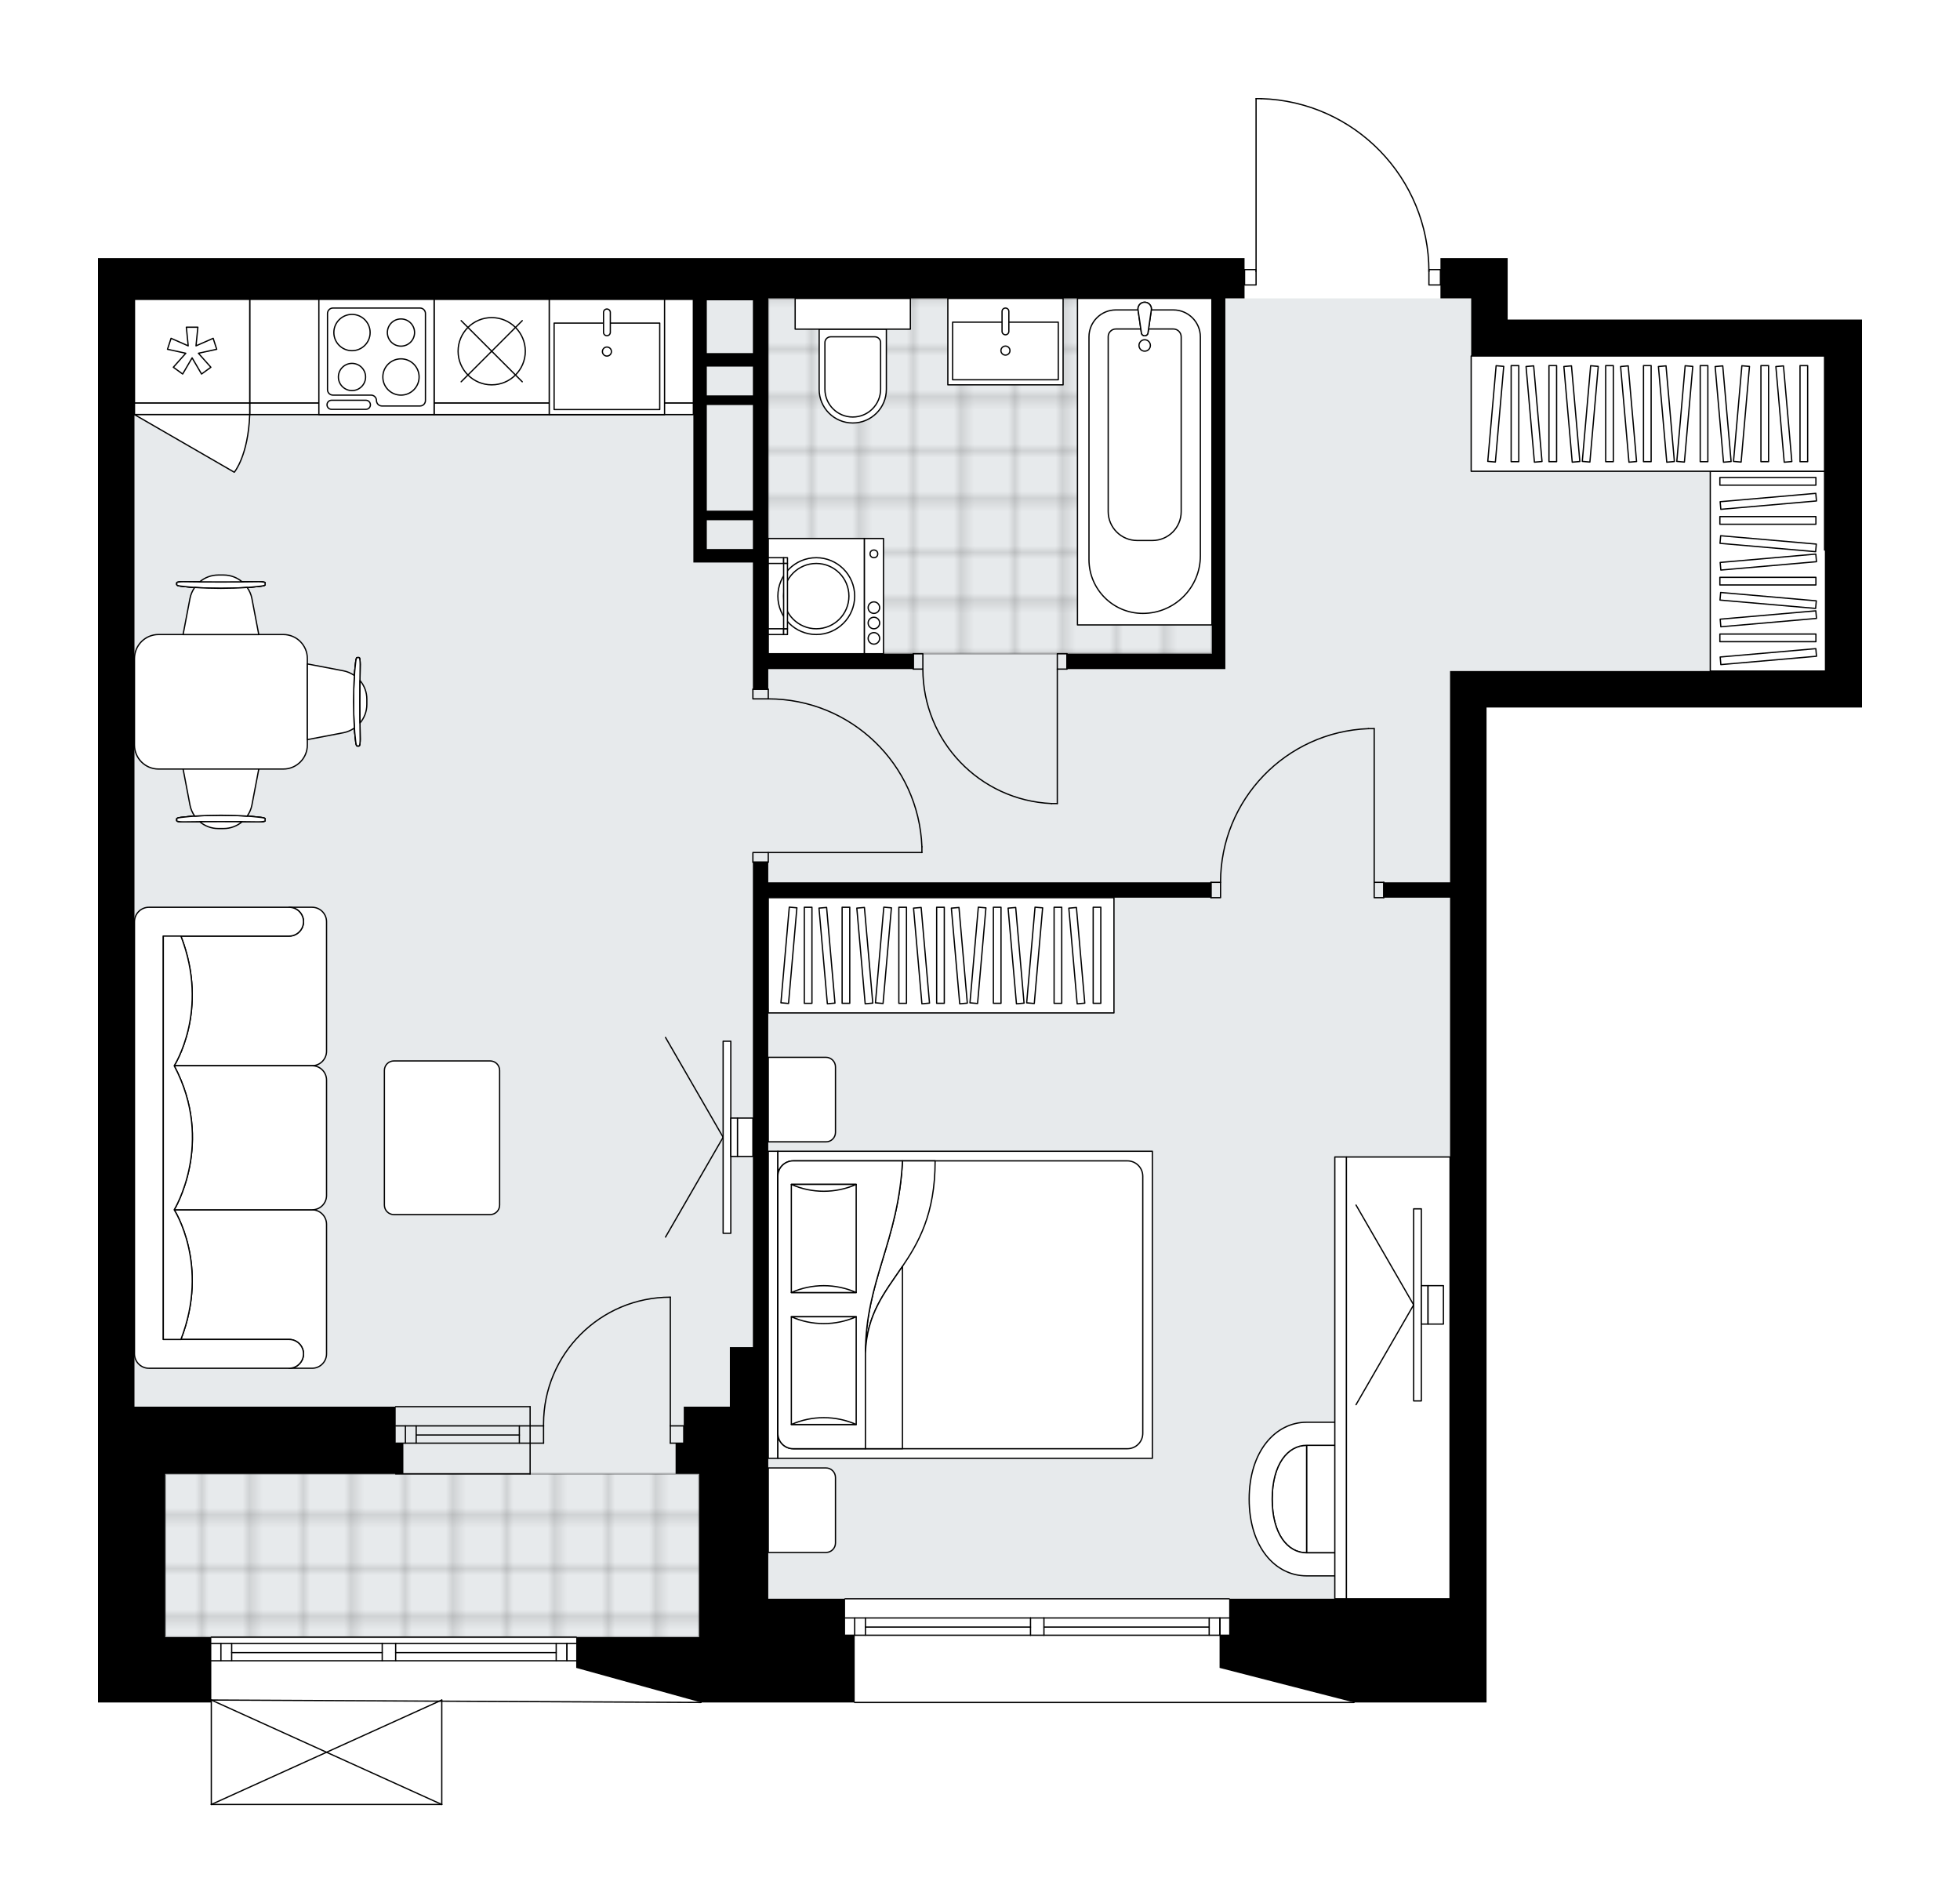 <svg xmlns="http://www.w3.org/2000/svg" xmlns:xlink="http://www.w3.org/1999/xlink" height="1941.73px" id="Layer_1" style="enable-background:new 0 0 2000 1941.73;" version="1.1" viewBox="0 0 2000 1941.73" width="2000px" x="0px" y="0px" xml:space="preserve">
<style type="text/css">
	.st0{fill:none;}
	.st1{opacity:0.25;fill:none;stroke:#000000;stroke-width:0.4;stroke-miterlimit:10;}
	.st2{fill:#FFFFFF;}
	.st3{fill:#E7EAEC;}
	
		.st4{fill:url(#SVGID_1_);stroke:#000000;stroke-width:2;stroke-linecap:round;stroke-linejoin:round;stroke-miterlimit:10;stroke-opacity:0.25;}
	
		.st5{fill:url(#SVGID_00000017499470773570538090000000034407472339387541_);stroke:#000000;stroke-width:2;stroke-linecap:round;stroke-linejoin:round;stroke-miterlimit:10;stroke-opacity:0.25;}
	.st6{fill:none;stroke:#000000;stroke-width:1.3;stroke-linecap:round;stroke-linejoin:round;stroke-miterlimit:10;}
	.st7{fill:#FFFFFF;stroke:#000000;stroke-width:1.3;stroke-linecap:round;stroke-linejoin:round;stroke-miterlimit:10;}
	.st8{fill:none;stroke:#000000;stroke-width:1.3;stroke-linecap:round;stroke-linejoin:round;}
	.st9{fill:none;stroke:#000000;stroke-width:1.3;stroke-linecap:round;stroke-linejoin:round;stroke-dasharray:9.858,9.858;}
	.st10{font-family: 'Arial-BoldMT','Arial'; font-weight:bold;}
	.st11{font-size:102.714px;}
	.st12{font-size:86.912px;}
	.st13{font-family: 'ArialMT','Arial';}
	.st14{font-size:40px;}
</style>
<pattern height="14.57" id="New_Pattern_Swatch_2" patternUnits="userSpaceOnUse" style="overflow:visible;" viewBox="7.49 -22.06 14.57 14.57" width="14.57" x="652.8" y="-1213.07">
	<g>
		<rect class="st0" height="14.57" width="14.57" x="7.49" y="-22.06" />
		<g>
			<rect class="st1" height="7.29" width="7.29" x="14.77" y="-7.49" />
		</g>
		<g>
			<rect class="st1" height="7.29" width="7.29" x="0.2" y="-7.49" />
		</g>
		<g>
			<rect class="st1" height="7.29" width="7.29" x="22.06" y="-14.77" />
		</g>
		<g>
			<rect class="st1" height="7.29" width="7.29" x="7.49" y="-14.77" />
			<rect class="st1" height="7.29" width="7.29" x="14.77" y="-22.06" />
		</g>
		<g>
			<rect class="st1" height="7.29" width="7.29" x="0.2" y="-22.06" />
		</g>
		<g>
			<rect class="st1" height="7.29" width="7.29" x="22.06" y="-29.35" />
		</g>
		<g>
			<rect class="st1" height="7.29" width="7.29" x="7.49" y="-29.35" />
		</g>
	</g>
</pattern>
<path class="st2" d="M1538.43,326v-21.56v-41.15h-68.59v11.11  c0,0,0,0,0,0h-11.14c-0.66-45.35-18.35-88.13-50.01-120.73c-32.26-33.23-75.53-52.29-121.83-53.66c0,0-0.01,0-0.01,0  c0,0-0.01,0-0.01,0h-5.14c-0.36,0-0.65,0.29-0.65,0.65V274.4h-11.11l0,0v-11.11H783.94h-37.23H489.98H137.23H100V1435.2v195.97  v37.23v33.32v35.27h68.59h46.38v104.09c0,0,0,0,0,0.01c0,0.05,0.02,0.09,0.03,0.14c0.01,0.04,0.01,0.08,0.03,0.12c0,0,0,0.01,0,0.01  c0,0.01,0.01,0.01,0.02,0.02c0.05,0.09,0.12,0.17,0.2,0.23c0.02,0.02,0.04,0.03,0.07,0.04c0.09,0.05,0.2,0.09,0.31,0.09h235.17  c0.12,0,0.22-0.04,0.31-0.09c0.02-0.01,0.04-0.03,0.07-0.04c0.08-0.06,0.15-0.14,0.2-0.23c0-0.01,0.01-0.01,0.02-0.02  c0,0,0-0.01,0-0.01c0.02-0.04,0.02-0.08,0.03-0.12c0.01-0.05,0.03-0.09,0.03-0.14c0,0,0,0,0-0.01v-104.75l263.91,1.31c0,0,0,0,0,0  c0.36,0,0.65-0.29,0.65-0.65c0,0,0,0,0,0h155.48l0,0c0,0.36,0.29,0.65,0.65,0.65h509.53c0.36,0,0.65-0.29,0.65-0.65v0h134.57v-35.27  v-33.32v-37.23V721.86H1900v-37.23V561.16V326h-38.21H1538.43z" id="background" />
<g id="floor">
	<polygon class="st3" points="1862.77,362.25 1501.2,362.25 1501.2,304.44 1479.64,304.44 137.23,304.44 137.23,566.11    137.23,1435.2 137.23,1631.17 137.23,1670.36 783.94,1670.36 783.94,1631.17 1479.64,1631.17 1479.64,684.63 1862.77,684.63  " />
	<pattern id="SVGID_1_" patternTransform="matrix(6.913 0 0 6.913 49562.793 28496.031)" xlink:href="#New_Pattern_Swatch_2">
	</pattern>
	<rect class="st4" height="166.58" width="544.8" x="168.59" y="1503.79" />
	
		<pattern id="SVGID_00000140712657449105902690000002404517725028290228_" patternTransform="matrix(6.913 0 0 6.913 49562.793 28496.031)" xlink:href="#New_Pattern_Swatch_2">
	</pattern>
	
		<rect height="362.55" style="fill:url(#SVGID_00000140712657449105902690000002404517725028290228_);stroke:#000000;stroke-width:2;stroke-linecap:round;stroke-linejoin:round;stroke-miterlimit:10;stroke-opacity:0.25;" width="452.69" x="783.94" y="304.44" />
	<g id="LWPOLYLINE_00000028283051855243723010000004226164146029396376_">
		<rect class="st6" height="15.68" width="9.8" x="1078.88" y="666.99" />
	</g>
	<g id="LWPOLYLINE_00000019676068886534793330000000498067714509198996_">
		<rect class="st6" height="15.68" width="9.8" x="931.9" y="666.99" />
	</g>
	<g id="LINE_00000065068209951833072410000003011025898888257417_">
		<line class="st6" x1="1088.68" x2="1088.68" y1="682.67" y2="666.99" />
	</g>
	<g id="LINE_00000031928985522966403240000006853593566563553430_">
		<line class="st6" x1="931.9" x2="931.9" y1="682.67" y2="666.99" />
	</g>
	<g id="LINE_00000065043439216872103750000012779699088071493822_">
		<line class="st6" x1="1078.88" x2="1078.88" y1="682.67" y2="819.85" />
	</g>
	<g id="ARC_00000153706420438492997020000001616651820029944990_">
		<path class="st6" d="M1073,819.85c-73.41-3.27-131.25-63.7-131.3-137.18" />
	</g>
	<g id="LINE_00000034784617171882742320000008820648309230222759_">
		<line class="st6" x1="1078.88" x2="1073" y1="819.85" y2="819.85" />
	</g>
	<g id="LWPOLYLINE_00000090975215007043288000000008370953125868374694_">
		<rect class="st6" height="9.8" width="15.68" x="768.26" y="869.82" />
	</g>
	<g id="LWPOLYLINE_00000045599237899496652830000004541973192210958760_">
		<rect class="st6" height="9.8" width="15.68" x="768.26" y="703.24" />
	</g>
	<g id="LINE_00000101787458450760716450000017382260295584536235_">
		<line class="st6" x1="783.94" x2="768.26" y1="879.62" y2="879.62" />
	</g>
	<g id="LINE_00000164483419017488416080000013631577175768549303_">
		<line class="st6" x1="783.94" x2="768.26" y1="703.24" y2="703.24" />
	</g>
	<g id="LINE_00000011001214139983265420000013757955607728496543_">
		<line class="st6" x1="783.94" x2="940.72" y1="869.82" y2="869.82" />
	</g>
	<g id="LINE_00000069397544641241548470000005219707090848663455_">
		<line class="st6" x1="940.72" x2="940.72" y1="863.94" y2="869.82" />
	</g>
	<g id="ARC_00000175287736393191929250000017237327042679323317_">
		<path class="st6" d="M783.94,713.04c84.3,0.04,153.51,66.66,156.78,150.9" />
	</g>
	<g id="LWPOLYLINE_00000054983091721179898750000005522680549900260739_">
		<rect class="st6" height="15.68" width="9.8" x="1402.23" y="900.2" />
	</g>
	<g id="LWPOLYLINE_00000039121922811043335100000006974120628337668271_">
		<rect class="st6" height="15.68" width="9.8" x="1235.66" y="900.2" />
	</g>
	<g id="LINE_00000147211776660024785850000018423176485963970748_">
		<line class="st6" x1="1412.03" x2="1412.03" y1="900.2" y2="915.87" />
	</g>
	<g id="LINE_00000134962311896641588620000014038288616078199683_">
		<line class="st6" x1="1235.66" x2="1235.66" y1="900.2" y2="915.87" />
	</g>
	<g id="LINE_00000103247994197531070280000010151138419294354839_">
		<line class="st6" x1="1402.23" x2="1402.23" y1="900.2" y2="743.42" />
	</g>
	<g id="LINE_00000057832429476525772940000011707063715070060169_">
		<line class="st6" x1="1396.35" x2="1402.23" y1="743.42" y2="743.42" />
	</g>
	<g id="ARC_00000081617853513544235820000012701370252651850401_">
		<path class="st6" d="M1245.45,900.2c0.04-84.3,66.66-153.51,150.9-156.78" />
	</g>
	<g id="ARC_00000174595438342376685390000009380872002667641787_">
		<path class="st6" d="M684,1323.49c-71.45,0.01-129.36,57.93-129.36,129.38c0,0.64,0,1.28,0.01,1.92" />
	</g>
	<g id="LINE_00000071522485181720522720000011730806526871190708_">
		<line class="st6" x1="684" x2="684" y1="1454.8" y2="1323.49" />
	</g>
	<g id="LINE_00000171682651023789411140000011907027351751530648_">
		<line class="st6" x1="540.94" x2="554.65" y1="1454.8" y2="1454.8" />
	</g>
	<g id="LINE_00000108281131340011161870000017134991265240938640_">
		<line class="st6" x1="554.65" x2="554.65" y1="1454.8" y2="1472.43" />
	</g>
	<g id="LINE_00000072238588668818813320000013885450750420310404_">
		<line class="st6" x1="554.65" x2="540.94" y1="1472.43" y2="1472.43" />
	</g>
	<g id="LINE_00000081624855851373592390000004826267919818057612_">
		<line class="st6" x1="697.71" x2="684" y1="1472.43" y2="1472.43" />
	</g>
	<g id="LINE_00000018209366351600060300000013228344725970584986_">
		<line class="st6" x1="684" x2="684" y1="1472.43" y2="1454.8" />
	</g>
	<g id="LINE_00000032632127011727058250000004949438304270257817_">
		<line class="st6" x1="684" x2="697.71" y1="1454.8" y2="1454.8" />
	</g>
	<g id="LINE_00000039100591344538841900000017649886440371063176_">
		<line class="st6" x1="697.71" x2="697.71" y1="1472.43" y2="1454.8" />
	</g>
	<g id="LWPOLYLINE_00000011028072144785170620000008368513523861907601_">
		<rect class="st6" height="15.68" width="11.76" x="1458.08" y="275.05" />
	</g>
	<g id="LWPOLYLINE_00000076581463194861126910000000745820918934072971_">
		<rect class="st6" height="15.68" width="11.76" x="1269.95" y="275.05" />
	</g>
	<g id="LWPOLYLINE_00000057107047727186963400000016162502881074624642_">
		<path class="st6" d="M1286.85,100.65c95.38,2.82,171.23,80.96,171.24,176.37" />
	</g>
	<g id="LINE_00000168799449343697848390000011788848041367219084_">
		<line class="st6" x1="1281.71" x2="1281.71" y1="277.02" y2="100.65" />
	</g>
	<g id="LINE_00000178927317013950016510000002537747670883676553_">
		<line class="st6" x1="1281.71" x2="1286.85" y1="100.65" y2="100.65" />
	</g>
	<g id="LINE_00000039110101645989419260000017488953753823812783_">
		<line class="st6" x1="862.33" x2="1051.53" y1="1650.77" y2="1650.77" />
	</g>
	<g id="LINE_00000155136403604054179080000004300133105640284344_">
		<line class="st6" x1="1065.25" x2="1254.27" y1="1650.77" y2="1650.77" />
	</g>
	<g id="LINE_00000124864033122091035030000012686777393572154520_">
		<line class="st6" x1="1244.82" x2="1244.82" y1="1668.4" y2="1650.77" />
	</g>
	<g id="LINE_00000168801890908169715710000000030558079905013916_">
		<line class="st6" x1="872.13" x2="872.13" y1="1668.4" y2="1650.77" />
	</g>
	<g id="LINE_00000147912246066886210370000003681546486476442004_">
		<line class="st6" x1="862.33" x2="1051.53" y1="1668.4" y2="1668.4" />
	</g>
	<g id="LINE_00000042007718925862537020000011381811345545646252_">
		<line class="st6" x1="1065.25" x2="1254.27" y1="1668.4" y2="1668.4" />
	</g>
	<g id="LINE_00000155861869234460122860000011145569154025732271_">
		<line class="st6" x1="1065.25" x2="1233.85" y1="1660.08" y2="1660.08" />
	</g>
	<g id="LINE_00000122698791397526097220000017869877718693247138_">
		<line class="st6" x1="883.1" x2="1051.53" y1="1660.08" y2="1660.08" />
	</g>
	<g id="LINE_00000175296712892503169850000008592713066792098459_">
		<line class="st6" x1="883.1" x2="883.1" y1="1650.77" y2="1668.4" />
	</g>
	<g id="LINE_00000098191268723391510440000012956176256989895613_">
		<line class="st6" x1="1244.82" x2="1244.82" y1="1668.4" y2="1650.77" />
	</g>
	<g id="LINE_00000063634610669732954870000012054948317071877040_">
		<line class="st6" x1="1233.85" x2="1233.85" y1="1650.77" y2="1668.4" />
	</g>
	<g id="LINE_00000155125530039464580110000002553073574093003162_">
		<line class="st6" x1="1051.53" x2="1051.53" y1="1668.4" y2="1650.77" />
	</g>
	<g id="LINE_00000139974815658979127590000004471448097767648433_">
		<line class="st6" x1="1051.53" x2="1065.25" y1="1650.77" y2="1650.77" />
	</g>
	<g id="LINE_00000105396489540769515400000007326789102389543606_">
		<line class="st6" x1="1065.25" x2="1065.25" y1="1650.77" y2="1668.4" />
	</g>
	<g id="LINE_00000035495496706528935150000002108400174326527676_">
		<line class="st6" x1="1065.25" x2="1051.53" y1="1668.4" y2="1668.4" />
	</g>
	<g id="LINE_00000069372253754050950060000010521775374844765611_">
		<line class="st6" x1="862.33" x2="1254.27" y1="1631.17" y2="1631.17" />
	</g>
	<g id="LINE_00000013909286530759882570000011618365925845900447_">
		<line class="st6" x1="215.62" x2="390.02" y1="1676.83" y2="1676.83" />
	</g>
	<g id="LINE_00000015328569073531454530000012516449952613681846_">
		<line class="st6" x1="403.74" x2="587.97" y1="1676.83" y2="1676.83" />
	</g>
	<g id="LINE_00000132806460987652531470000009793476279861659009_">
		<line class="st6" x1="578.52" x2="578.52" y1="1694.47" y2="1676.83" />
	</g>
	<g id="LINE_00000165955801052908411930000000052186597706327199_">
		<line class="st6" x1="225.42" x2="225.42" y1="1694.47" y2="1676.83" />
	</g>
	<g id="LINE_00000128472714104397501380000009681025719152475531_">
		<line class="st6" x1="215.62" x2="390.02" y1="1694.47" y2="1694.47" />
	</g>
	<g id="LINE_00000088833266941975734300000015606228379165212342_">
		<line class="st6" x1="403.74" x2="587.97" y1="1694.47" y2="1694.47" />
	</g>
	<g id="LINE_00000010291360101214325880000003367639337230735022_">
		<line class="st6" x1="403.74" x2="567.55" y1="1686.14" y2="1686.14" />
	</g>
	<g id="LINE_00000141422079948789687020000002757940393382657160_">
		<line class="st6" x1="236.4" x2="390.02" y1="1686.14" y2="1686.14" />
	</g>
	<g id="LINE_00000045604210602454097140000003724442128206375563_">
		<line class="st6" x1="236.4" x2="236.4" y1="1676.83" y2="1694.47" />
	</g>
	<g id="LINE_00000015319447395137136400000003392029733240122254_">
		<line class="st6" x1="578.52" x2="578.52" y1="1694.47" y2="1676.83" />
	</g>
	<g id="LINE_00000048481344497505860950000011080814482218205861_">
		<line class="st6" x1="567.55" x2="567.55" y1="1676.83" y2="1694.47" />
	</g>
	<g id="LINE_00000182505862487610882550000006503219352952824983_">
		<line class="st6" x1="390.02" x2="390.02" y1="1694.47" y2="1676.83" />
	</g>
	<g id="LINE_00000118386481602159162810000007650739467795570347_">
		<line class="st6" x1="390.02" x2="403.74" y1="1676.83" y2="1676.83" />
	</g>
	<g id="LINE_00000026131687747687307450000014574976169416308392_">
		<line class="st6" x1="403.74" x2="403.74" y1="1676.83" y2="1694.47" />
	</g>
	<g id="LINE_00000085944008427429477180000014942074479111240852_">
		<line class="st6" x1="403.74" x2="390.02" y1="1694.47" y2="1694.47" />
	</g>
	<g id="LINE_00000139988695661617710040000010231754789500906140_">
		<line class="st6" x1="215.62" x2="587.97" y1="1670.36" y2="1670.36" />
	</g>
	<g id="LINE_00000098901688884481280610000010256633358673916602_">
		<line class="st6" x1="540.94" x2="403.76" y1="1454.8" y2="1454.8" />
	</g>
	<g id="LINE_00000133490389053028378040000012445887739050892949_">
		<line class="st6" x1="540.94" x2="403.76" y1="1472.43" y2="1472.43" />
	</g>
	<g id="LINE_00000154413028522522555980000016115300292890748046_">
		<line class="st6" x1="529.96" x2="424.67" y1="1464.1" y2="1464.1" />
	</g>
	<g id="LINE_00000058564859936994929260000016081852031775079059_">
		<line class="st6" x1="413.69" x2="413.69" y1="1454.8" y2="1472.43" />
	</g>
	<g id="LINE_00000132064949522078793120000008419603943170264201_">
		<line class="st6" x1="529.96" x2="529.96" y1="1454.8" y2="1472.43" />
	</g>
	<g id="LINE_00000074399606138991125170000013433054338875171736_">
		<line class="st6" x1="540.94" x2="403.76" y1="1435.2" y2="1435.2" />
	</g>
	<g id="LINE_00000033365806803023850380000015339002596891502489_">
		<line class="st6" x1="403.76" x2="540.94" y1="1503.79" y2="1503.79" />
	</g>
	<g id="LINE_00000177452614522658476730000007541682741193760905_">
		<line class="st6" x1="424.67" x2="424.67" y1="1454.78" y2="1472.42" />
	</g>
	<g id="LINE_00000030456943924067760040000007505566703879607691_">
		<line class="st6" x1="540.94" x2="540.94" y1="1435.2" y2="1503.79" />
	</g>
	<g id="LWPOLYLINE_00000160164093740815048320000015957197921498057129_">
		<line class="st6" x1="1381.65" x2="872.13" y1="1736.99" y2="1736.99" />
	</g>
	<g id="LWPOLYLINE_00000058589346219500506500000006124605329304548777_">
		<line class="st6" x1="715.35" x2="215.62" y1="1736.99" y2="1734.51" />
	</g>
	<g id="LINE_00000145054783343653045120000007410069849733194664_">
		<line class="st6" x1="450.79" x2="215.62" y1="1841.08" y2="1841.08" />
	</g>
	<g id="LINE_00000091012442698896186980000000845091892652252851_">
		<line class="st6" x1="215.62" x2="215.62" y1="1841.08" y2="1734.51" />
	</g>
	<g id="LINE_00000050656031701270568370000012905682045900823999_">
		<line class="st6" x1="450.79" x2="450.79" y1="1734.51" y2="1841.08" />
	</g>
	<g id="LWPOLYLINE_00000080917881306561489280000012162822997771751603_">
		<line class="st6" x1="215.62" x2="450.79" y1="1734.51" y2="1841.08" />
	</g>
	<g id="LWPOLYLINE_00000127726406217032585600000007469372949044255113_">
		<line class="st6" x1="450.79" x2="215.62" y1="1734.51" y2="1841.08" />
	</g>
	<polygon points="783.94,879.62 768.26,879.62 768.26,1374.45 744.75,1374.45 744.75,1435.2 713.39,1435.2 697.71,1435.2    697.71,1472.43 689.38,1472.43 689.38,1503.79 697.71,1503.79 713.39,1503.79 713.39,1631.17 713.39,1668.4 713.39,1670.36    587.97,1670.36 587.97,1701.72 715.35,1736.99 872.13,1736.99 872.13,1668.4 862.33,1668.4 862.33,1631.17 783.94,1631.17    783.94,1435.2 783.94,1374.45 783.94,915.87 1235.66,915.87 1235.66,900.2 783.94,900.2  " />
	<polygon points="1538.43,326 1538.43,304.44 1538.43,263.29 1469.84,263.29 1469.84,304.44 1501.2,304.44 1501.2,326    1501.2,363.23 1861.79,363.23 1861.79,561.16 1862.77,561.16 1862.77,684.63 1516.88,684.63 1479.64,684.63 1479.64,900.2    1412.03,900.2 1412.03,915.87 1479.64,915.87 1479.64,1631.17 1254.27,1631.17 1254.27,1668.4 1244.47,1668.4 1244.47,1701.72    1381.65,1736.99 1516.88,1736.99 1516.88,1701.72 1516.88,1668.4 1516.88,1631.17 1516.88,721.86 1900,721.86 1900,684.63    1900,561.16 1900,326 1861.79,326  " />
	<path d="M1250.35,304.44h19.6v-41.15H783.94h-37.23H489.98H137.23H100V1435.2v195.97v37.23v33.32v35.27h68.59h47.03v-66.63h-47.03   v-1.96v-37.23v-127.38h235.17h7.84v-31.36h-7.84v-37.23H168.59h-31.36V305.42h352.75v0.98h217.53v53.89v13.72v68.59v131.3h13.72   h47.03v129.34h15.68v-20.58H931.9v-15.68H783.94V306.4v-1.96h452.7v362.55h-147.96v15.68h147.96h13.72V304.44z M768.26,560.18   h-47.03v-29.4h47.03V560.18z M768.26,520.99h-47.03V442.6v-29.4h47.03V520.99z M768.26,403.41h-47.03v-29.4h47.03V403.41z    M768.26,360.29h-47.03V306.4h47.03V360.29z" />
</g>
<g id="mebel">
	<g>
		<path class="st7" d="M852.53,1574.31v-66.81c0-5.41-4.39-9.8-9.8-9.8h-58.79v86.23h58.98    C848.23,1583.92,852.53,1579.62,852.53,1574.31z" />
		<path class="st7" d="M852.53,1155.37v-66.81c0-5.41-4.39-9.8-9.8-9.8h-58.79v86.23h58.98    C848.23,1164.99,852.53,1160.68,852.53,1155.37z" />
		<g>
			
				<rect class="st7" height="9.8" transform="matrix(4.498319e-11 -1 1 4.498319e-11 -542.41 2120.091)" width="313.29" x="632.2" y="1326.35" />
			
				<rect class="st7" height="382.14" transform="matrix(4.494256e-11 -1 1 4.494256e-11 -346.438 2316.062)" width="313.29" x="828.17" y="1140.18" />
			<path class="st7" d="M793.74,1462.42v-262.33c0-8.66,7.02-15.68,15.68-15.68h340.99c8.66,0,15.68,7.02,15.68,15.68v262.33     c0,8.66-7.02,15.68-15.68,15.68H809.42C800.76,1478.1,793.74,1471.08,793.74,1462.42z" />
			<path class="st7" d="M920.89,1184.41c-4.01,81.94-37.78,122.55-37.8,196.33c2.67-78.95,71.27-87.38,71.12-196.33L920.89,1184.41z     " />
			<g>
				<path class="st7" d="M920.89,1184.41c-4.01,81.94-37.78,122.55-37.8,196.33l0,97.36h-73.67c-8.66,0-15.68-7.02-15.68-15.68      v-262.33c0-8.66,7.02-15.68,15.68-15.68L920.89,1184.41L920.89,1184.41z" />
			</g>
			
				<rect class="st7" height="66.17" transform="matrix(4.495344e-11 -1 1 4.495344e-11 -557.857 2239.008)" width="109.94" x="785.61" y="1365.35" />
			<path class="st7" d="M873.66,1343.46c-20.79,9.31-45.39,9.31-66.17,0H873.66z" />
			<path class="st7" d="M807.49,1453.4c20.79-9.31,45.39-9.31,66.17,0L807.49,1453.4z" />
			
				<rect class="st7" height="66.17" transform="matrix(4.484686e-11 -1 1 4.484686e-11 -423.012 2104.164)" width="110.36" x="785.39" y="1230.5" />
			<path class="st7" d="M873.66,1208.41c-20.79,9.35-45.39,9.35-66.17,0H873.66z" />
			<path class="st7" d="M807.49,1318.77c20.79-9.35,45.39-9.35,66.17,0H807.49z" />
			<g>
				<path class="st7" d="M883.08,1380.73v97.36h37.8v-186.03C903.05,1318.43,884.45,1340.37,883.08,1380.73z" />
			</g>
		</g>
	</g>
	<g>
		<g>
			<g>
				<path class="st7" d="M1431.34,1569.66v-80.39c0-8.09-6.56-14.65-14.65-14.65h-83.43v109.7h83.43      C1424.78,1584.31,1431.34,1577.75,1431.34,1569.66z" />
				<path class="st7" d="M1333.25,1474.61c-19.04,0-35.12,19.16-35.12,54.87c0,35.72,15.88,54.83,35.12,54.83V1474.61z" />
				<path class="st7" d="M1333.25,1607.83c-32.09,0-58.59-29.64-58.59-78.34c0-48.7,26.84-78.39,58.59-78.39h83.39v23.52h-83.39      c-19.04,0-35.12,19.16-35.12,54.87c0,35.72,15.88,54.83,35.12,54.83h83.39v23.52H1333.25z" />
			</g>
		</g>
		<g>
			
				<rect class="st7" height="105.82" transform="matrix(4.613466e-10 -1 1 4.613466e-10 20.92 2832.536)" width="450.73" x="1201.36" y="1352.9" />
			
				<rect class="st7" height="11.76" transform="matrix(2.975816e-10 -1 1 2.975816e-10 -37.871 2773.745)" width="450.73" x="1142.57" y="1399.93" />
		</g>
		<g>
			<g>
				<g id="LINE_00000031923104473059074710000000397550321636213420_">
					<line class="st7" x1="1442.5" x2="1383.71" y1="1331.34" y2="1433.17" />
				</g>
				<g id="LINE_00000040556642741929606140000001059501367138999737_">
					<line class="st7" x1="1442.5" x2="1383.71" y1="1331.34" y2="1229.51" />
				</g>
			</g>
			<rect class="st7" height="195.97" width="7.84" x="1442.5" y="1233.35" />
			
				<rect class="st7" height="39.19" transform="matrix(-1 -2.681145e-10 2.681145e-10 -1 2907.535 2662.677)" width="6.86" x="1450.34" y="1311.74" />
			<rect class="st7" height="39.19" width="15.68" x="1457.2" y="1311.74" />
		</g>
	</g>
	<g>
		<polygon class="st7" points="1861.79,480.82 1745.18,480.82 1745.18,684.63 1862.77,684.63 1862.77,561.17 1861.79,561.17   " />
		<g>
			
				<rect class="st7" height="7.79" transform="matrix(-1 -1.347177e-10 1.347177e-10 -1 3607.948 1301.623)" width="97.99" x="1754.98" y="646.92" />
			
				<rect class="st7" height="7.79" transform="matrix(-1 -1.346062e-10 1.346062e-10 -1 3607.948 1185.871)" width="97.99" x="1754.98" y="589.04" />
			
				<rect class="st7" height="7.79" transform="matrix(-0.996 -0.087 0.087 -0.996 3547.724 1379.352)" width="97.99" x="1754.98" y="608.33" />
			
				<rect class="st7" height="7.79" transform="matrix(-0.996 0.087 -0.087 -0.996 3659.487 1180.431)" width="97.99" x="1754.98" y="666.21" />
			
				<rect class="st7" height="7.79" transform="matrix(-0.996 0.087 -0.087 -0.996 3656.124 1103.409)" width="97.99" x="1754.98" y="627.63" />
			
				<rect class="st7" height="7.79" transform="matrix(-0.996 -0.087 0.087 -0.996 3552.768 1263.82)" width="97.99" x="1754.98" y="550.46" />
			
				<rect class="st7" height="7.79" transform="matrix(-0.996 0.087 -0.087 -0.996 3651.079 987.877)" width="97.99" x="1754.98" y="569.75" />
			
				<rect class="st7" height="7.79" transform="matrix(-1 -1.347177e-10 1.347177e-10 -1 3607.948 1061.957)" width="97.99" x="1754.98" y="527.09" />
			
				<rect class="st7" height="7.79" transform="matrix(-1 -1.350330e-10 1.350330e-10 -1 3607.948 982.189)" width="97.99" x="1754.98" y="487.2" />
			
				<rect class="st7" height="7.79" transform="matrix(-0.996 0.087 -0.087 -0.996 3645.679 864.199)" width="97.99" x="1754.98" y="507.79" />
		</g>
	</g>
	<g>
		
			<rect class="st7" height="352.75" transform="matrix(1.435910e-10 -1 1 1.435910e-10 -14.355 1934.986)" width="117.58" x="901.52" y="798.3" />
		<g>
			
				<rect class="st7" height="7.79" transform="matrix(1.351444e-10 -1 1 1.351444e-10 -150.053 1799.287)" width="97.99" x="775.62" y="970.78" />
			
				<rect class="st7" height="7.79" transform="matrix(1.348842e-10 -1 1 1.348842e-10 -111.469 1837.871)" width="97.99" x="814.21" y="970.78" />
			
				<rect class="st7" height="7.79" transform="matrix(1.348664e-10 -1 1 1.348664e-10 -53.593 1895.748)" width="97.99" x="872.08" y="970.78" />
			
				<rect class="st7" height="7.79" transform="matrix(1.346896e-10 -1 1 1.346896e-10 -15.009 1934.332)" width="97.99" x="910.67" y="970.78" />
			
				<rect class="st7" height="7.79" transform="matrix(1.345689e-10 -1 1 1.345689e-10 42.868 1992.208)" width="97.99" x="968.55" y="970.78" />
			
				<rect class="st7" height="7.79" transform="matrix(0.087 -0.996 0.996 0.087 -235.825 1691.982)" width="97.99" x="756.33" y="970.78" />
			
				<rect class="st7" height="7.79" transform="matrix(0.087 -0.996 0.996 0.087 -147.772 1788.076)" width="97.99" x="852.79" y="970.78" />
			
				<rect class="st7" height="7.79" transform="matrix(0.087 -0.996 0.996 0.087 -59.718 1884.169)" width="97.99" x="949.25" y="970.78" />
			
				<rect class="st7" height="7.79" transform="matrix(-0.087 -0.996 0.996 -0.087 -53.501 1900.316)" width="97.99" x="794.92" y="970.78" />
			
				<rect class="st7" height="7.79" transform="matrix(-0.087 -0.996 0.996 -0.087 -11.554 1938.753)" width="97.99" x="833.5" y="970.78" />
			
				<rect class="st7" height="7.79" transform="matrix(-0.087 -0.996 0.996 -0.087 51.367 1996.409)" width="97.99" x="891.38" y="970.78" />
			
				<rect class="st7" height="7.79" transform="matrix(-0.087 -0.996 0.996 -0.087 93.314 2034.847)" width="97.99" x="929.96" y="970.78" />
			
				<rect class="st7" height="7.79" transform="matrix(0.087 -0.996 0.996 0.087 -6.886 1941.826)" width="97.99" x="1007.13" y="970.78" />
			
				<rect class="st7" height="7.79" transform="matrix(-0.087 -0.996 0.996 -0.087 156.234 2092.503)" width="97.99" x="987.84" y="970.78" />
			
				<rect class="st7" height="7.79" transform="matrix(1.346248e-10 -1 1 1.346248e-10 104.825 2054.165)" width="97.99" x="1030.5" y="970.78" />
			
				<rect class="st7" height="7.79" transform="matrix(1.349401e-10 -1 1 1.349401e-10 144.708 2094.049)" width="97.99" x="1070.39" y="970.78" />
			
				<rect class="st7" height="7.79" transform="matrix(-0.087 -0.996 0.996 -0.087 223.591 2154.224)" width="97.99" x="1049.79" y="970.78" />
		</g>
	</g>
	<g>
		
			<rect class="st7" height="360.59" transform="matrix(1.436374e-10 -1 1 1.436374e-10 1259.461 2103.521)" width="117.58" x="1622.7" y="241.74" />
		<g>
			
				<rect class="st7" height="7.79" transform="matrix(1.352004e-10 -1 1 1.352004e-10 1123.854 1967.914)" width="97.99" x="1496.89" y="418.14" />
			
				<rect class="st7" height="7.79" transform="matrix(1.349588e-10 -1 1 1.349588e-10 1162.438 2006.498)" width="97.99" x="1535.48" y="418.14" />
			
				<rect class="st7" height="7.79" transform="matrix(1.349588e-10 -1 1 1.349588e-10 1220.315 2064.375)" width="97.99" x="1593.35" y="418.14" />
			
				<rect class="st7" height="7.79" transform="matrix(1.346248e-10 -1 1 1.346248e-10 1258.899 2102.959)" width="97.99" x="1631.94" y="418.14" />
			
				<rect class="st7" height="7.79" transform="matrix(1.349037e-10 -1 1 1.349037e-10 1316.775 2160.835)" width="97.99" x="1689.81" y="418.14" />
			
				<rect class="st7" height="7.79" transform="matrix(0.087 -0.996 0.996 0.087 973.117 1906.031)" width="97.99" x="1477.6" y="418.14" />
			
				<rect class="st7" height="7.79" transform="matrix(0.087 -0.996 0.996 0.087 1061.17 2002.124)" width="97.99" x="1574.06" y="418.14" />
			
				<rect class="st7" height="7.79" transform="matrix(0.087 -0.996 0.996 0.087 1149.224 2098.218)" width="97.99" x="1670.52" y="418.14" />
			
				<rect class="st7" height="7.79" transform="matrix(-0.087 -0.996 0.996 -0.087 1281.167 2018.033)" width="97.99" x="1516.18" y="418.14" />
			
				<rect class="st7" height="7.79" transform="matrix(-0.087 -0.996 0.996 -0.087 1323.113 2056.47)" width="97.99" x="1554.77" y="418.14" />
			
				<rect class="st7" height="7.79" transform="matrix(-0.087 -0.996 0.996 -0.087 1386.034 2114.126)" width="97.99" x="1612.64" y="418.14" />
			
				<rect class="st7" height="7.79" transform="matrix(-0.087 -0.996 0.996 -0.087 1427.981 2152.564)" width="97.99" x="1651.23" y="418.14" />
			
				<rect class="st7" height="7.79" transform="matrix(0.087 -0.996 0.996 0.087 1202.056 2155.874)" width="97.99" x="1728.4" y="418.14" />
			
				<rect class="st7" height="7.79" transform="matrix(-0.087 -0.996 0.996 -0.087 1490.902 2210.22)" width="97.99" x="1709.1" y="418.14" />
			
				<rect class="st7" height="7.79" transform="matrix(1.347172e-10 -1 1 1.347172e-10 1378.732 2222.792)" width="97.99" x="1751.77" y="418.14" />
			
				<rect class="st7" height="7.79" transform="matrix(1.350147e-10 -1 1 1.350147e-10 1418.616 2262.676)" width="97.99" x="1791.65" y="418.14" />
			
				<rect class="st7" height="7.79" transform="matrix(-0.087 -0.996 0.996 -0.087 1558.259 2271.941)" width="97.99" x="1771.06" y="418.14" />
		</g>
	</g>
	<g>
		<rect class="st7" height="105.82" width="452.69" x="254.82" y="305.43" />
		<rect class="st7" height="11.76" width="452.69" x="254.82" y="411.25" />
	</g>
	<g>
		<path class="st7" d="M294.99,1366.61L294.99,1366.61c8.12,0,14.7,6.58,14.7,14.7l0,0c0,8.12-6.58,14.7-14.7,14.7h0h23.46    c8.15,0,14.75-6.6,14.75-14.75V1249.1c0-8.12-6.65-14.77-14.77-14.77l-140.7,0c0,0,36.43,56.15,6.85,132.28H294.99z" />
		<path class="st7" d="M294.99,955.07L294.99,955.07c8.12,0,14.7-6.58,14.7-14.7v0c0-8.12-6.58-14.7-14.7-14.7h0h23.46    c8.15,0,14.75,6.6,14.75,14.75v132.16c0,8.12-6.65,14.77-14.77,14.77l-140.7,0c0,0,36.43-56.15,6.85-132.28H294.99z" />
		<path class="st7" d="M151.93,925.68h143.06c8.12,0,14.7,6.58,14.7,14.7v0c0,8.12-6.58,14.7-14.7,14.7H166.63v411.54h128.36    c8.12,0,14.7,6.58,14.7,14.7v0c0,8.12-6.58,14.7-14.7,14.7H151.93c-8.12,0-14.7-6.58-14.7-14.7V940.38    C137.23,932.29,143.85,925.68,151.93,925.68z" />
		<path class="st7" d="M177.73,1087.35h140.84c8.08,0,14.63,6.55,14.63,14.63v117.72c0,8.08-6.55,14.63-14.63,14.63H177.73    C177.73,1234.33,219.6,1166.22,177.73,1087.35z" />
		<g>
			<path class="st7" d="M184.59,1366.61c29.58-76.13-6.85-132.28-6.85-132.28v0c0,0,41.87-68.11,0-146.98v0     c0,0,36.43-56.15,6.85-132.28h-17.95v411.54L184.59,1366.61z" />
		</g>
	</g>
	<g>
		<path class="st7" d="M161.73,647.4h127.38c13.53,0,24.5,10.97,24.5,24.5v88.24c0,13.53-10.97,24.5-24.5,24.5H161.73    c-13.53,0-24.5-10.97-24.5-24.5v-88.24C137.23,658.36,148.2,647.4,161.73,647.4z" />
		<g>
			<g id="LINE_00000036249540592975946820000015773027623199880634_">
				<path class="st7" d="M184.7,833.99c23.72-2.98,57.77-2.98,81.49,0c2.74,0.34,4.33,0.86,4.33,1.4v0.14v1.94      c0,0.58-3.07,1.06-6.86,1.06c-25.41-0.4-51.02-0.4-76.43,0c-3.79,0-6.86-0.47-6.86-1.06v-1.94v-0.14      C180.37,834.85,181.96,834.33,184.7,833.99z" />
			</g>
			<g id="LINE_00000012455412923812261200000015932880501760724634_">
				<path class="st7" d="M184.7,833.99c23.72-2.98,57.77-2.98,81.49,0c2.74,0.34,4.33,0.86,4.33,1.4v0.14v1.94      c0,0.58-3.07,1.06-6.86,1.06c-25.41-0.4-51.02-0.4-76.43,0c-3.79,0-6.86-0.47-6.86-1.06v-1.94v-0.14      C180.37,834.85,181.96,834.33,184.7,833.99z" />
			</g>
			<g id="LINE_00000000927658798373378680000011871984389707028126_">
				<path class="st7" d="M184.7,833.99c23.72-2.98,57.77-2.98,81.49,0c2.74,0.34,4.33,0.86,4.33,1.4v0.14v1.94      c0,0.58-3.07,1.06-6.86,1.06c-25.41-0.4-51.02-0.4-76.43,0c-3.79,0-6.86-0.47-6.86-1.06v-1.94v-0.14      C180.37,834.85,181.96,834.33,184.7,833.99z" />
			</g>
			<path class="st7" d="M203.79,838.39c5.16,4.36,11.79,6.96,18.96,6.96h5.4c7.16,0,13.8-2.6,18.96-6.96     C232.67,838.26,218.23,838.26,203.79,838.39z" />
			<path class="st7" d="M186.84,784.63l7.03,36.84c0.79,4.16,2.53,7.92,4.83,11.22c17-1.2,36.49-1.2,53.5,0     c2.3-3.3,4.03-7.06,4.83-11.22l7.03-36.84H186.84z" />
		</g>
		<g>
			<g id="LINE_00000123409288656632151040000013678345927266188442_">
				<path class="st7" d="M362.97,756.76c-2.98-23.72-2.98-57.77,0-81.49c0.34-2.74,0.86-4.33,1.4-4.33h0.14h1.94      c0.58,0,1.06,3.07,1.06,6.86c-0.4,25.41-0.4,51.02,0,76.43c0,3.79-0.47,6.86-1.06,6.86h-1.94h-0.14      C363.83,761.09,363.31,759.5,362.97,756.76z" />
			</g>
			<g id="LINE_00000147916667186012731840000004735563827011860360_">
				<path class="st7" d="M362.97,756.76c-2.98-23.72-2.98-57.77,0-81.49c0.34-2.74,0.86-4.33,1.4-4.33h0.14h1.94      c0.58,0,1.06,3.07,1.06,6.86c-0.4,25.41-0.4,51.02,0,76.43c0,3.79-0.47,6.86-1.06,6.86h-1.94h-0.14      C363.83,761.09,363.31,759.5,362.97,756.76z" />
			</g>
			<g id="LINE_00000066514157642710859460000002227274268750691244_">
				<path class="st7" d="M362.97,756.76c-2.98-23.72-2.98-57.77,0-81.49c0.34-2.74,0.86-4.33,1.4-4.33h0.14h1.94      c0.58,0,1.06,3.07,1.06,6.86c-0.4,25.41-0.4,51.02,0,76.43c0,3.79-0.47,6.86-1.06,6.86h-1.94h-0.14      C363.83,761.09,363.31,759.5,362.97,756.76z" />
			</g>
			<path class="st7" d="M367.37,737.67c4.36-5.16,6.96-11.79,6.96-18.96v-5.4c0-7.16-2.6-13.8-6.96-18.96     C367.24,708.79,367.24,723.23,367.37,737.67z" />
			<path class="st7" d="M313.61,754.62l36.84-7.03c4.16-0.79,7.92-2.53,11.22-4.83c-1.2-17-1.2-36.49,0-53.5     c-3.3-2.3-7.06-4.03-11.22-4.83l-36.84-7.03V754.62z" />
		</g>
		<g>
			<g id="LINE_00000062871663778415883670000016239469023794306974_">
				<path class="st7" d="M266.19,598.04c-23.72,2.98-57.77,2.98-81.49,0c-2.74-0.34-4.33-0.86-4.33-1.4v-0.14v-1.94      c0-0.58,3.07-1.06,6.86-1.06c25.41,0.4,51.02,0.4,76.43,0c3.79,0,6.86,0.47,6.86,1.06v1.94v0.14      C270.52,597.18,268.93,597.69,266.19,598.04z" />
			</g>
			<g id="LINE_00000017484375509315246520000008375420273523719314_">
				<path class="st7" d="M266.19,598.04c-23.72,2.98-57.77,2.98-81.49,0c-2.74-0.34-4.33-0.86-4.33-1.4v-0.14v-1.94      c0-0.58,3.07-1.06,6.86-1.06c25.41,0.4,51.02,0.4,76.43,0c3.79,0,6.86,0.47,6.86,1.06v1.94v0.14      C270.52,597.18,268.93,597.69,266.19,598.04z" />
			</g>
			<g id="LINE_00000134222179515589156960000011569537892908464520_">
				<path class="st7" d="M266.19,598.04c-23.72,2.98-57.77,2.98-81.49,0c-2.74-0.34-4.33-0.86-4.33-1.4v-0.14v-1.94      c0-0.58,3.07-1.06,6.86-1.06c25.41,0.4,51.02,0.4,76.43,0c3.79,0,6.86,0.47,6.86,1.06v1.94v0.14      C270.52,597.18,268.93,597.69,266.19,598.04z" />
			</g>
			<path class="st7" d="M247.11,593.64c-5.16-4.36-11.79-6.96-18.96-6.96h-5.4c-7.16,0-13.8,2.6-18.96,6.96     C218.23,593.76,232.67,593.76,247.11,593.64z" />
			<path class="st7" d="M264.05,647.4l-7.03-36.84c-0.79-4.16-2.53-7.92-4.83-11.22c-17,1.2-36.49,1.2-53.5,0     c-2.3,3.3-4.03,7.06-4.83,11.22l-7.03,36.84H264.05z" />
		</g>
	</g>
	<g>
		<g>
			<g id="LINE_00000101068687837713271360000016412477880106529687_">
				<line class="st7" x1="737.89" x2="679.1" y1="1160.33" y2="1262.16" />
			</g>
			<g id="LINE_00000098197069137323363320000011421742335302674356_">
				<line class="st7" x1="737.89" x2="679.1" y1="1160.33" y2="1058.5" />
			</g>
		</g>
		<rect class="st7" height="195.97" width="7.84" x="737.89" y="1062.34" />
		
			<rect class="st7" height="39.19" transform="matrix(-1 -1.224647e-16 1.224647e-16 -1 1498.312 2320.653)" width="6.86" x="745.73" y="1140.73" />
		<rect class="st7" height="39.19" width="15.68" x="752.59" y="1140.73" />
	</g>
	<g>
		<path class="st7" d="M509.82,1229.54v-137.4c0-5.35-4.34-9.69-9.69-9.69h-98.2c-5.35,0-9.69,4.34-9.69,9.69v137.4    c0,5.35,4.34,9.69,9.69,9.69h98.2C505.48,1239.23,509.82,1234.89,509.82,1229.54z" />
	</g>
	<g>
		<g>
			
				<rect class="st7" height="19.6" transform="matrix(4.490903e-11 -1 1 4.490903e-11 283.522 1499.929)" width="117.58" x="832.93" y="598.4" />
			
				<rect class="st7" height="97.99" transform="matrix(4.490903e-11 -1 1 4.490903e-11 224.731 1441.137)" width="117.58" x="774.14" y="559.21" />
			<g id="CIRCLE_00000168808941006700218040000017811909932266552967_">
				<circle class="st7" cx="832.93" cy="608.2" r="39.19" />
			</g>
			<g id="CIRCLE_00000109728032233722869090000007825003750897207742_">
				<circle class="st7" cx="832.93" cy="608.2" r="33.32" />
			</g>
			<g id="CIRCLE_00000124144359839272764750000009870153616585658499_">
				<circle class="st7" cx="891.73" cy="565.09" r="3.92" />
			</g>
			<g id="CIRCLE_00000160154211293285309390000001396310668856044459_">
				<circle class="st7" cx="891.73" cy="619.96" r="5.88" />
			</g>
			<g id="CIRCLE_00000064347698805179470750000001980150635359120014_">
				<circle class="st7" cx="891.73" cy="635.64" r="5.88" />
			</g>
			<g id="CIRCLE_00000125581658161833785950000008236672211849765055_">
				<circle class="st7" cx="891.73" cy="651.32" r="5.88" />
			</g>
		</g>
		<g>
			
				<rect class="st7" height="15.68" transform="matrix(4.517193e-11 -1 1 4.517193e-11 147.322 1436.238)" width="5.88" x="788.84" y="636.62" />
			
				<rect class="st7" height="3.92" transform="matrix(4.517193e-11 -1 1 4.517193e-11 157.121 1446.036)" width="5.88" x="798.64" y="642.5" />
			
				<rect class="st7" height="15.68" transform="matrix(4.501739e-11 -1 1 4.501739e-11 219.832 1363.728)" width="5.88" x="788.84" y="564.11" />
			
				<rect class="st7" height="3.92" transform="matrix(4.501739e-11 -1 1 4.501739e-11 229.63 1373.527)" width="5.88" x="798.64" y="569.99" />
			
				<rect class="st7" height="3.92" transform="matrix(-4.492158e-11 1 -1 -4.492158e-11 1409.782 -193.375)" width="66.63" x="768.26" y="606.24" />
		</g>
	</g>
	<g>
		<path class="st7" d="M870.17,431.57L870.17,431.57c-18.94,0-34.3-15.35-34.3-34.3V335.8h68.59v61.47    C904.46,416.21,889.11,431.57,870.17,431.57z" />
		<rect class="st7" height="31.36" width="117.58" x="811.38" y="304.45" />
		<path class="st7" d="M870.17,425.49L870.17,425.49c-15.69,0-28.42-12.72-28.42-28.42v-47.55c0-3.25,2.63-5.88,5.88-5.88h45.07    c3.25,0,5.88,2.63,5.88,5.88v47.55C898.58,412.77,885.86,425.49,870.17,425.49z" />
	</g>
	<g>
		<rect class="st7" height="88.19" width="117.59" x="967.19" y="304.45" />
		<rect class="st7" height="58.79" width="107.78" x="972.07" y="328.68" />
		<path class="st7" d="M1025.97,341.56L1025.97,341.56c-1.91,0-3.47-1.55-3.47-3.47v-20.32c0-1.91,1.55-3.47,3.47-3.47l0,0    c1.91,0,3.47,1.55,3.47,3.47v20.32C1029.43,340.01,1027.88,341.56,1025.97,341.56z" />
		<circle class="st7" cx="1025.97" cy="357.7" r="4.61" />
	</g>
	<g>
		<rect class="st7" height="105.82" width="117.58" x="442.95" y="305.43" />
		<rect class="st7" height="11.76" width="117.58" x="442.95" y="411.25" />
		<circle class="st7" cx="501.74" cy="358.34" r="34.3" />
		<line class="st7" x1="532.92" x2="470.56" y1="327.16" y2="389.52" />
		<line class="st7" x1="532.92" x2="470.56" y1="389.52" y2="327.16" />
	</g>
	<g>
		<rect class="st7" height="333.15" width="137.18" x="1099.46" y="304.45" />
		<g id="ARC_00000094578764677166200130000005699767220700920721_">
			<path class="st7" d="M1161.28,316.19c-0.1-0.65-0.1-1.32,0-1.97c0.55-3.74,4.02-6.33,7.76-5.78s6.33,4.02,5.78,7.76l-3.49,23.93     c-0.33,1.11-1.19,1.97-2.3,2.3c-1.81,0.54-3.71-0.49-4.25-2.3L1161.28,316.19z" />
		</g>
		<path class="st7" d="M1197.24,316.21h-22.43l-3.49,23.92c-0.33,1.11-1.19,1.97-2.3,2.3c-1.81,0.54-3.71-0.49-4.25-2.3l-3.49-23.92    h-22.63c-15.15,0-27.44,12.28-27.44,27.44v227.29c0,30.33,24.59,54.91,54.91,54.91c32.45,0,58.75-26.3,58.75-58.75V343.84    C1224.88,328.58,1212.5,316.21,1197.24,316.21z" />
		<path class="st7" d="M1197.3,335.66h-25.33l-0.65,4.46c-0.33,1.11-1.19,1.97-2.3,2.3c-1.81,0.54-3.71-0.49-4.25-2.3l-0.65-4.46    h-25.47c-4.33,0-7.84,3.51-7.84,7.84v178.38c0,16.34,13.24,29.58,29.58,29.58h15.5c16.24,0,29.4-13.16,29.4-29.4V343.64    C1205.28,339.23,1201.71,335.66,1197.3,335.66z" />
		<g id="ARC_00000071551977460491958000000005302773379898916769_">
			<path class="st7" d="M1161.28,316.19c-0.1-0.65-0.1-1.32,0-1.97c0.55-3.74,4.02-6.33,7.76-5.78s6.33,4.02,5.78,7.76l-3.49,23.93     c-0.33,1.11-1.19,1.97-2.3,2.3c-1.81,0.54-3.71-0.49-4.25-2.3L1161.28,316.19z" />
		</g>
		<circle class="st7" cx="1168.05" cy="352.46" r="5.82" />
	</g>
	<g>
		<rect class="st7" height="117.58" width="117.58" x="325.37" y="305.43" />
		<path class="st7" d="M334.19,319.85v77.73c0,3.07,2.49,5.55,5.55,5.55h38.87c3.07,0,5.55,2.49,5.55,5.55l0,0    c0,3.07,2.49,5.55,5.55,5.55h38.87c3.07,0,5.55-2.49,5.55-5.55v-88.84c0-3.07-2.49-5.55-5.55-5.55h-88.84    C336.67,314.3,334.19,316.79,334.19,319.85z" />
		<path class="st7" d="M373.35,417.64h-35.03c-2.56,0-4.63-2.07-4.63-4.63l0,0c0-2.56,2.07-4.63,4.63-4.63h35.03    c2.56,0,4.63,2.07,4.63,4.63l0,0C377.98,415.57,375.91,417.64,373.35,417.64z" />
		<circle class="st7" cx="359.17" cy="339.29" r="18.51" />
		<circle class="st7" cx="409.15" cy="384.63" r="18.51" />
		<circle class="st7" cx="359.17" cy="384.63" r="13.88" />
		<circle class="st7" cx="409.15" cy="339.29" r="13.88" />
	</g>
	<g>
		
			<rect class="st7" height="105.82" transform="matrix(-1 -1.224647e-16 1.224647e-16 -1 392.052 716.678)" width="117.58" x="137.23" y="305.43" />
		
			<rect class="st7" height="11.76" transform="matrix(-1 -1.224647e-16 1.224647e-16 -1 392.052 834.261)" width="117.58" x="137.23" y="411.25" />
		<polygon class="st7" points="200,352.87 201.91,333.84 190.15,333.84 192.05,352.87 174.55,345.18 170.91,356.36 189.59,360.43     176.87,374.7 186.38,381.61 196.03,365.11 205.67,381.61 215.18,374.7 202.46,360.43 221.14,356.36 217.51,345.18   " />
		<path class="st7" d="M137.23,423.01l101.83,58.79c0,0,14.19-16.55,15.75-58.79H137.23z" />
	</g>
	<g>
		<rect class="st7" height="117.58" width="117.59" x="560.53" y="305.43" />
		<rect class="st7" height="88.19" width="107.78" x="565.42" y="329.66" />
		<path class="st7" d="M619.31,342.54L619.31,342.54c-1.91,0-3.47-1.55-3.47-3.47v-20.32c0-1.91,1.55-3.47,3.47-3.47h0    c1.91,0,3.47,1.55,3.47,3.47v20.32C622.77,340.99,621.22,342.54,619.31,342.54z" />
		<circle class="st7" cx="619.31" cy="358.68" r="4.61" />
	</g>
</g>
</svg>